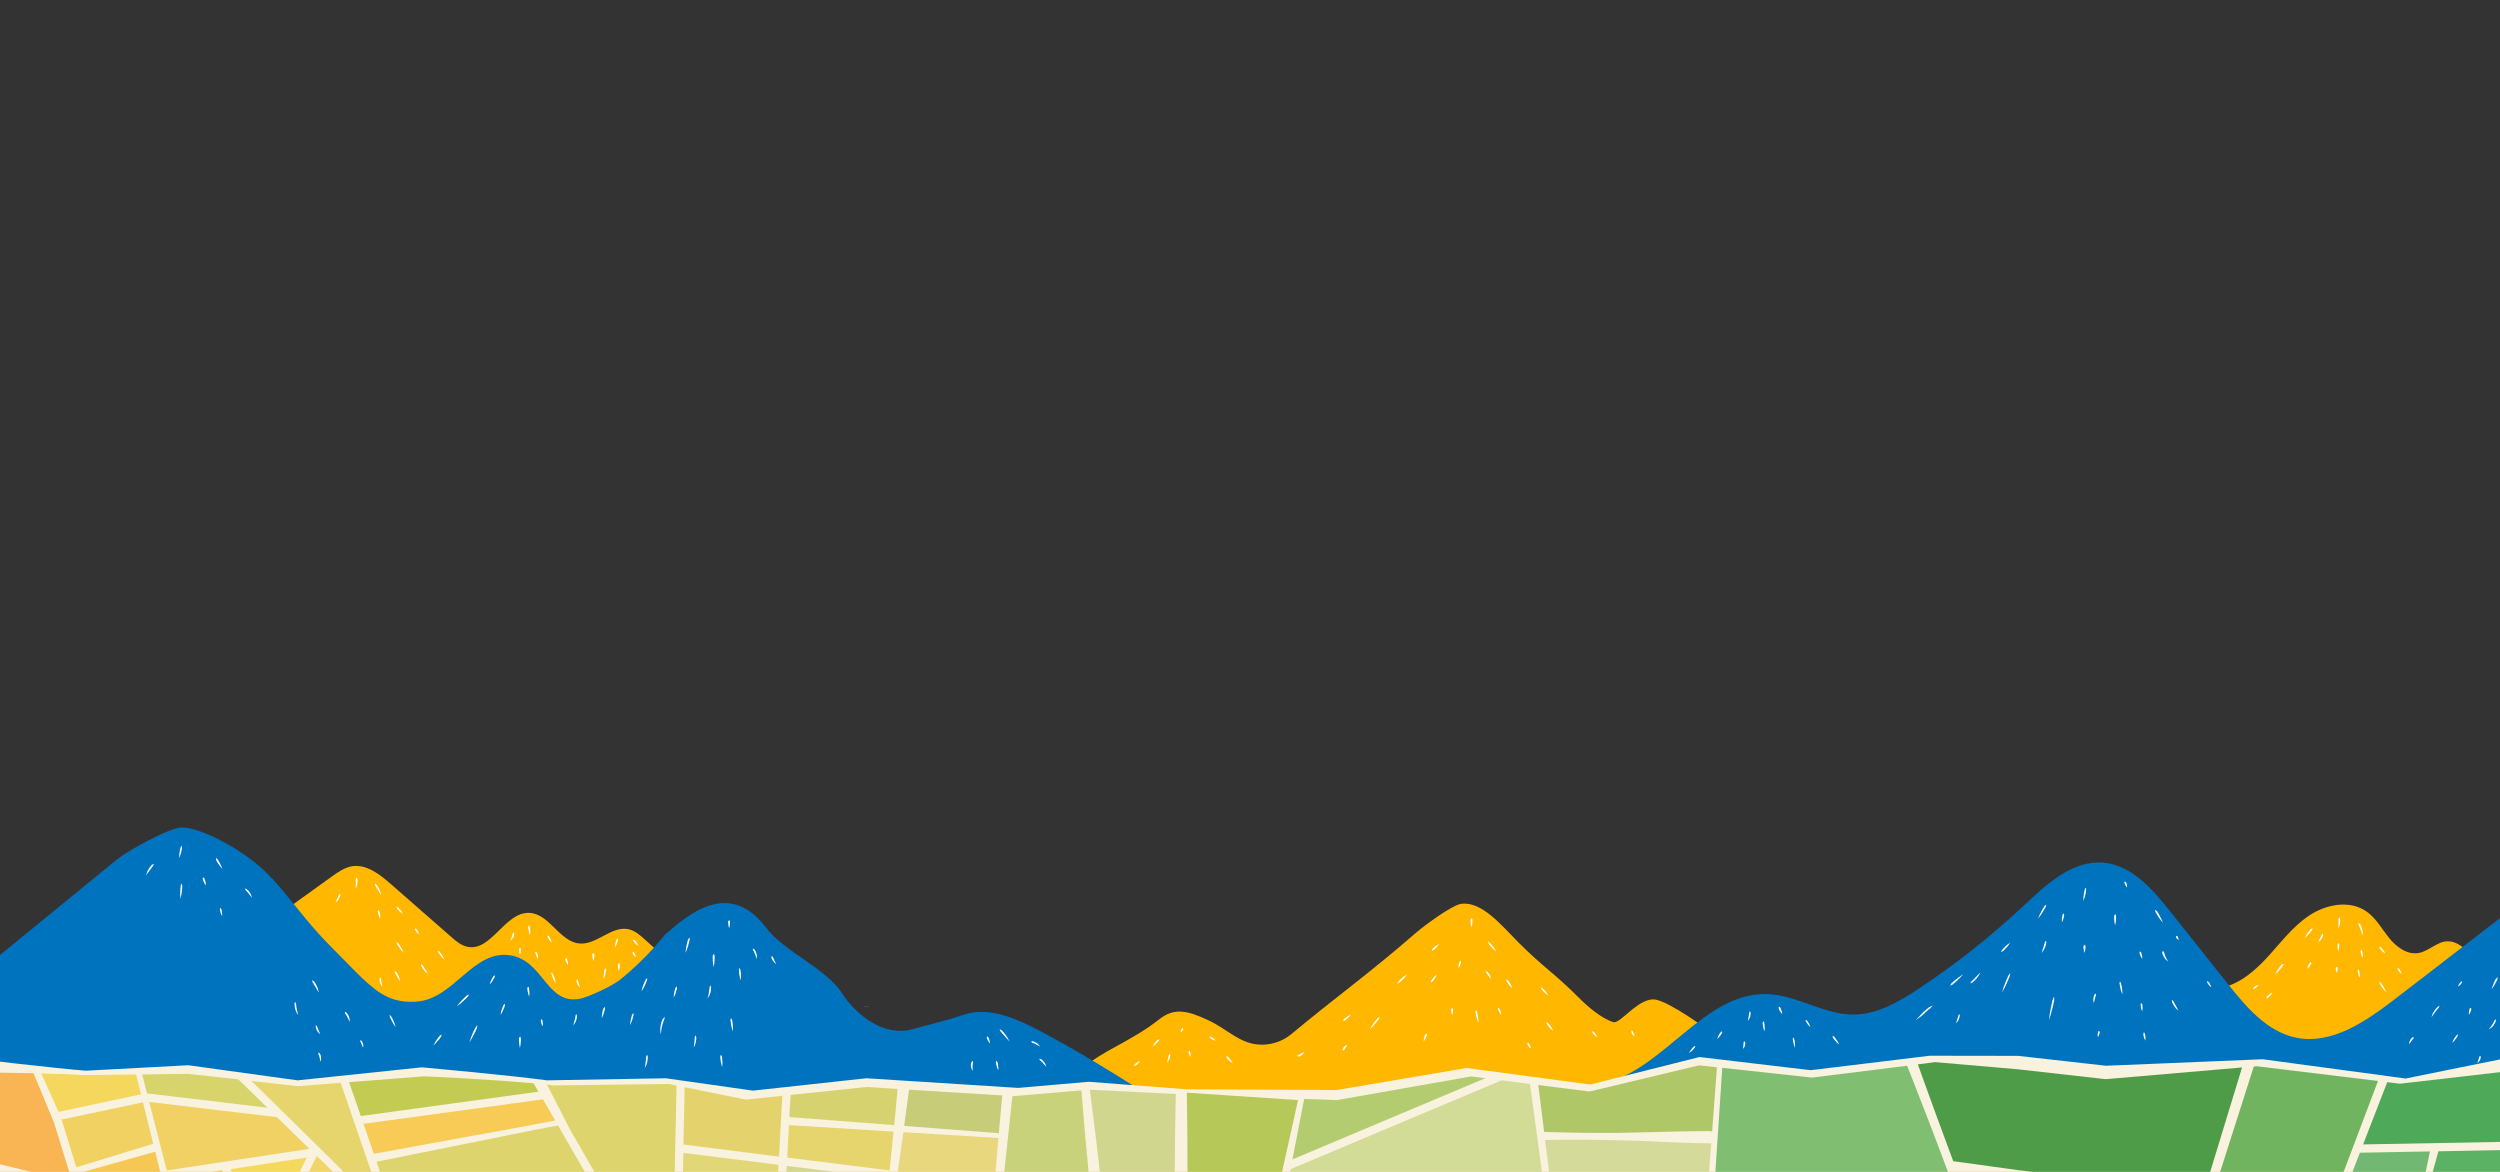 <svg xmlns="http://www.w3.org/2000/svg" xmlns:xlink="http://www.w3.org/1999/xlink" viewBox="0 0 1920 900" style="enable-background:new 0 0 1920 900" xml:space="preserve"><rect x="0" y="0" width="1920" height="900" fill="#333333" stroke="none"/><style>.st1{fill:#8f8f8f}.st2{fill:#fff}.st3{fill:#ffb700}.st4{fill:#ef3333}.st5{fill:#061116}.st6{fill:#ff8500}.st9{fill:#0073be}.st40{fill:#ded46e}.st78{fill:#e6d46d}</style><switch><g><g id="房子"><path class="st1" d="M-1.6 821h1923.2v11.6H-1.6z"/><path class="st2" d="M-1.6 832.6h1923.2v46.2H-1.6z"/><path class="st3" d="M-1.6 878.7h1923.2v23.1H-1.6z"/><path class="st1" d="M772.9 862.6h11.5v1h-11.5z"/><path class="st4" d="M773.9 856.5h-3.5l.1-.5.5-2.4.4-1.9c.1-.3.4-.6.7-.6h.2c.3 0 .6.2.7.6l.4 1.9.5 2.4v.5zm3.2 6.1v1h-10.2v-1h2.2l.6-2.6.2-1.3h4.4l.3 1.3v.2l.2.7.3 1.7z"/><path class="st3" d="m774.3 858.7-.4-2.2h-3.5l-.5 2.2z"/><path class="st1" d="M1369.9 862.6h18.7v1h-18.7z"/><path class="st4" d="M1381.8 856.5h-3.5l.1-.5.5-2.4.4-1.9c.1-.3.4-.6.7-.6h.2c.3 0 .6.2.7.6l.4 1.9.5 2.4v.5zm3.2 6.1v1h-10.1v-1h2.2l.5-2.6.3-1.3h4.4l.2 1.3.1.2.1.7.3 1.7z"/><path class="st3" d="m1382.3 858.7-.5-2.2h-3.5l-.4 2.2z"/><path class="st1" d="M1751 862.6h18.7v1H1751zm48.2 0h49.2v1h-49.2z"/><g id="XMLID_1_"><path transform="rotate(-180 1844.118 853.664)" class="st5" d="M1843 843.7h2.2v19.9h-2.2z"/><path class="st5" d="M1754.3 843.7h2.2v19.9h-2.2z"/><path class="st3" d="M1754.3 848.3h90.9v3.7h-90.9z"/><path class="st4" d="M1765.5 848.3h-6.6l-2.6 3.7h6.6zm12.9 0h-6.6l-2.6 3.7h6.6zm12.9 0h-6.6l-2.6 3.7h6.6zm12.9 0h-6.5l-2.6 3.7h6.5zm13 0h-6.6l-2.6 3.7h6.6zm12.9 0h-6.6l-2.6 3.7h6.6zm12.9 0h-6.5l-2.6 3.7h6.5z"/></g><path class="st3" d="M514.7 821h-47.6c3.6-4 8.8-6.8 13.7-6.8 2.5 0 4.5.7 6.1 2 4.3-5.9 11.4-10 18-10 8.3-.1 12.6 6.5 9.8 14.8z"/><path class="st3" d="M525.6 821h-18.7c2.4-2.3 5.7-3.7 9.3-3.7 3.6 0 6.9 1.4 9.4 3.7z"/><path class="st6" d="M515.6 815.7h-.3c-1.8 0-3.5.8-4.6 2.1h9.6c-1.3-1.3-3-2.1-4.7-2.1zm-22.3-2.5h-.1c-.7 0-1.4.6-1.8 1.5h3.7c-.4-1-1.1-1.5-1.8-1.5zm261.6-7.1c-4.4-4.1-11.2-4.1-15.4-.2l-16 14.9 47.3.2-15.9-14.9z"/><path class="st3" d="M759.3 821h-72c1.4-3.4 6.2-6 11.1-6 2.8 0 5 .8 6.4 2.2 3.6-7.8 10.7-13.6 17.2-13.6 5 0 8.4 3.5 9.3 8.7.9-.4 1.9-.7 2.8-.7 3.2 0 5.1 2.8 4.8 6.7 2.5-.7 5.3-1.1 8.2-1.1 5.6 0 10.1 1.5 12.2 3.8z"/><path class="st6" d="M762.9 820.9h21.5c-6-5.8-15.5-5.8-21.5 0zm-42.9-3.3h-6.2c.9-2.5 2.4-4.2 3.8-4.2 1.5 0 2.4 1.7 2.4 4.2z"/><path class="st3" d="M753.8 811.3h-12.6c1.2-1.1 3-1.8 4.7-1.8 1.1 0 2.1.3 2.7.9 1.1-1.8 2.6-3 3.8-3 1.4 0 2 1.7 1.4 3.9z"/><defs><path id="SVGID_1_" d="M-10.5 619.2h1944.6v290.3H-10.5z"/></defs><clipPath id="SVGID_00000082332904216836099950000015166307630752068742_"><use xlink:href="#SVGID_1_" style="overflow:visible"/></clipPath><g style="clip-path:url(#SVGID_00000082332904216836099950000015166307630752068742_)"><path d="M662.2 772.4c2.1.6 4.2.9 6.2 1.1l-6.2-1.1z" style="fill:#b3d695"/><path class="st3" d="M1317.4 796c-7.6-7.2-34.5-25.8-45.4-28.2-13-2.8-27.4 18.8-32.9 17.2-8.9-2.6-20.1-12.2-26.6-18.8-18.8-18.9-27.4-23.4-46.2-42.3-13.1-13.1-28-31.7-43.9-29.8-7.3.9-28.9 17.1-34.5 21.9-35.3 30.8-63.4 50.9-96.3 78.3-5.9 4.9-13.7 7.8-21.4 8-17.2.5-26.5-11.4-42.1-18.7-16.5-7.8-26.5-9.6-37.5-1-22.4 17.6-45 24.8-58.2 37.3l7 51c174-.4 347.9-9.3 521-26.7-17.1-16.2-25.9-32-43-48.2zm-822.2-74.5c-3.6-3.3-7.4-6.6-12.2-7.8-13.1-3.1-24.6 12.1-38 10.9-15.3-1.4-23-22.8-38.4-23.5-18.9-.9-29.3 30.1-47.8 26-4.7-1-8.5-4.3-12.2-7.5-15.6-13.6-31.1-27.2-46.6-40.8-8.5-7.4-18.6-15.3-29.7-13.5-5.8 1-10.8 4.5-15.5 7.9-16.7 12-33.4 24-50 36.1L187.3 764c109.6 45.4 238.3 42.2 345.5-8.7-12.6-11.3-25.1-22.5-37.6-33.8z"/><path class="st9" d="M799.7 792.3c-18.7-9.9-40.3-19.8-60.3-12.8-9.8 3.5-28.6 8.1-38.6 10.9-21.1 6-42.6-9.7-54.5-28.1-11.9-18.4-44.4-31.9-57.6-49.4-5.4-7.2-12-13.6-20.3-17-20.5-8.2-40.2 6.5-57.9 22.1 0 0-13.6 17.9-34.5 34.6-5.6 4.5-23.9 13.2-30.9 14.5-25.2 4.6-27.4-28.7-52.6-33.3-29.1-5.3-43.6 33.8-73.1 35.5-25.9 1.5-35.5-12.5-64.8-41.8-25.8-25.8-37.6-48-58.5-64.8-18.6-14.9-43.9-27.2-56.4-27.2-9.7 0-42.2 18.3-49.8 24.5-30.1 24.6-60.1 49.1-90.2 73.7l-14.4 153.6c73.4 10.6 148.1 4.3 222.1-.5 178.9-11.5 358.3-14.1 537.6-11.4 58 .9 116.7 2.2 173-11.6-42.1-26.1-74.5-48.2-118.3-71.5z"/><path class="st2" d="M360.1 763.8c-.1.6-.5 1-.8 1.5-.1.7-.8.7-1.1 1.2-.4.4-.6.9-1.1 1.2-.7.1-.7.8-1.2 1.1-1 .5-1.5 1.5-2.4 2.1l-2.6 1.9 2-2.5c.6-.9 1.5-1.5 2.1-2.4.3-.5 1-.5 1.1-1.2.3-.4.9-.6 1.2-1 .5-.3.5-1 1.2-1.1.6-.3 1-.7 1.6-.8zm19.9-14.7c.1.5 0 .8-.1 1.1.2.5-.3.6-.4.9-.2.3-.2.7-.4.9-.6.1-.2.6-.5.9-.6.4-.6 1.2-1.2 1.6l-1.3 1.6.6-2c.1-.7.7-1.2.8-1.9 0-.4.7-.4.4-.9.1-.3.4-.5.6-.8.3-.2 0-.8.6-.8.2-.2.4-.5.9-.6zm-13.4 38.3c.1.7-.2 1.3-.3 1.9.1.7-.5 1.1-.7 1.7-.3.6-.4 1.2-.7 1.7-.7.4-.4 1.2-.8 1.6-.8 1-1 2.2-1.8 3.2l-1.9 3.2 1.2-3.5c.3-1.2 1.1-2.2 1.3-3.4.1-.6.9-.9.7-1.7.2-.6.6-1.1.9-1.6.4-.5.2-1.3.9-1.6.3-.5.6-1.1 1.2-1.5zm21-16.5c.2.5.1.8.1 1.2.3.5-.3.7-.3 1.1-.1.4-.1.8-.3 1.1-.6.2-.2.8-.5 1.1-.5.6-.5 1.4-1 2.1l-1.2 2 .4-2.3c0-.8.6-1.4.6-2.2 0-.4.6-.6.4-1.1.1-.4.4-.7.5-1 .2-.3-.1-.8.5-1 .2-.4.3-.8.8-1zm17.9-13.3c.4.3.4.6.6.9.5.3 0 .7.2 1 0 .3.3.6.2 1-.4.4.2.6.1 1-.2.7.2 1.3 0 2l-.2 2-.6-1.9c-.3-.6-.1-1.3-.5-1.9-.2-.3.3-.7-.2-1-.1-.3.1-.7 0-1 .1-.3-.4-.6 0-1 .2-.4.1-.7.4-1.1zm-6.1 38.4c.4.4.3.7.5 1.1.4.4 0 .7.1 1.1 0 .4.2.7.1 1.1-.5.4.1.7-.1 1.1-.3.7 0 1.4-.3 2.2l-.4 2.2-.4-2.2c-.3-.7 0-1.4-.3-2.2-.2-.4.4-.7-.1-1.1-.1-.4.1-.7.1-1.1.1-.4-.3-.7.1-1.1.4-.4.4-.7.7-1.1zm16.4-13.3c.4.2.4.4.6.6.5.1.1.5.2.7 0 .2.3.4.2.7-.4.3.2.4.1.7-.2.5.2.9 0 1.4l-.2 1.4-.6-1.3c-.3-.4-.1-.9-.5-1.3-.2-.2.3-.5-.2-.7-.1-.2.1-.5 0-.7.1-.2-.4-.4 0-.7.1-.3.1-.5.4-.8zm-76.6 11.8c0 .6-.3.9-.4 1.4.1.6-.6.7-.7 1.1-.3.3-.4.8-.7 1.1-.6.1-.4.8-.9 1-.8.5-1.1 1.4-1.8 2l-1.9 1.9 1.3-2.4c.3-.9 1.1-1.4 1.4-2.3.1-.5.9-.5.8-1.1.2-.4.6-.6.9-1 .4-.3.3-.9.9-1 .3-.2.6-.5 1.1-.7zm103.3-15.7c.4.4.4.8.5 1.2.4.4-.1.8 0 1.2-.1.4.1.8-.1 1.2-.5.3-.1.8-.3 1.1-.5.7-.5 1.5-1 2.1-.4.7-.9 1.3-1.4 1.8.3-.7.5-1.4.7-2.2 0-.8.6-1.4.5-2.1-.1-.4.6-.6.2-1.1 0-.4.3-.7.3-1.1.2-.4-.3-.7.2-1.1.1-.3.1-.6.4-1zm21.9-5.5c.2.4.1.8.2 1.2.3.5-.2.7-.2 1.1-.1.4 0 .8-.2 1.1-.5.2-.1.7-.3 1.1-.5.6-.4 1.4-.8 2.1l-1 2.1.2-2.3c-.1-.8.4-1.4.3-2.2-.1-.4.6-.6.2-1.1 0-.4.3-.7.4-1 .2-.3-.1-.8.4-1.1.3-.4.4-.8.8-1zm32.6-22.1c.1.6 0 1-.1 1.5.2.6-.4.8-.5 1.3-.2.4-.2.9-.4 1.3-.6.2-.2.9-.6 1.3-.6.7-.7 1.7-1.3 2.5l-1.5 2.4.7-2.7c.1-1 .8-1.7.9-2.7 0-.5.7-.7.5-1.3.1-.5.5-.8.7-1.3.3-.4.1-1 .6-1.3.3-.3.5-.7 1-1zM486.4 778c.2.5.1.9.1 1.3.3.5-.2.8-.2 1.2-.1.4 0 .8-.2 1.2-.5.3-.1.8-.4 1.2-.5.7-.4 1.6-.9 2.3l-1 2.2.3-2.4c0-.8.5-1.5.4-2.4-.1-.4.6-.7.3-1.2.1-.4.3-.7.4-1.1.2-.4-.1-.9.4-1.1.3-.5.4-.9.8-1.2zm24.1 3.1c0 .7-.2 1.2-.4 1.8.2.7-.5 1-.6 1.6-.2.5-.2 1.1-.4 1.6-.6.4-.2 1.1-.5 1.6-.5 1-.4 2.2-.7 3.3-.2 1.1-.3 2.3-.4 3.4-.2-1.1-.4-2.3-.4-3.5-.2-1.2.3-2.3.3-3.6 0-.6.7-1.1.4-1.7.1-.6.5-1.1.7-1.7.3-.5.1-1.2.8-1.6.4-.4.6-.9 1.2-1.2zm19-61.1c.2.6.1 1.1.1 1.6.3.6-.3 1-.3 1.5-.1.5-.1 1-.3 1.5-.6.4-.1 1-.4 1.5-.5.9-.5 2-1 2.9l-1.2 2.8.4-3c0-1 .5-2 .5-3 0-.5.6-.9.3-1.5.1-.5.4-.9.5-1.4.2-.5-.1-1.1.5-1.4.3-.6.4-1.1.9-1.5zm-9.8 37.5c.2.4.1.8.2 1.2.3.5-.2.7-.2 1.1-.1.4 0 .8-.2 1.1-.5.2-.1.8-.3 1.1-.5.6-.4 1.4-.8 2.1l-1 2.1.2-2.3c-.1-.8.4-1.4.3-2.2-.1-.4.6-.6.2-1.1 0-.4.3-.7.4-1 .2-.3-.1-.8.4-1.1.3-.3.4-.7.8-1zm25.8-.7c.4.4.4.9.5 1.3.4.5 0 .9 0 1.4 0 .4.1.9 0 1.4-.5.4 0 .9-.3 1.3-.5.8-.4 1.8-1 2.5-.4.8-.9 1.6-1.4 2.3.3-.8.5-1.7.7-2.5 0-.9.6-1.6.4-2.5-.1-.4.6-.8.2-1.3 0-.4.2-.8.3-1.2.2-.4-.3-.9.1-1.3.2-.5.2-.9.5-1.4zm2.7-24.2c.4.4.3.8.5 1.3.4.4 0 .8.1 1.3 0 .4.2.8.1 1.3-.5.4.1.8-.1 1.3-.3.8 0 1.7-.3 2.5l-.4 2.5-.4-2.5c-.3-.8 0-1.7-.3-2.5-.2-.4.4-.8-.1-1.3-.1-.4.1-.8.1-1.3.1-.4-.3-.8.1-1.3s.4-.9.7-1.3zm11.8-25.9c.4.3.3.5.5.8.4.3 0 .5.1.8 0 .3.2.5.1.8-.5.3.1.5-.1.8-.3.5 0 1-.3 1.6l-.3 1.5-.4-1.6c-.3-.5 0-1-.3-1.6-.2-.3.4-.5-.1-.8-.1-.3.1-.5.1-.8.1-.3-.3-.5.1-.8.2-.2.2-.4.6-.7zm7.9 36.8c.4.4.4.7.6 1.1.5.3.1.8.2 1.2 0 .4.3.8.3 1.2-.4.4.2.8.1 1.2-.2.8.2 1.6 0 2.4l-.1 2.4-.7-2.3c-.4-.8-.2-1.6-.5-2.3-.2-.4.3-.8-.2-1.2-.1-.4 0-.8 0-1.2.1-.4-.4-.7 0-1.2 0-.5 0-.9.3-1.3zm10.3-15c.5.1.7.4 1 .6.6.1.4.6.7.9.2.3.5.6.6 1-.3.5.4.6.4 1.1 0 .8.5 1.4.4 2.2 0 .8 0 1.5-.2 2.2l-.6-2.1c-.4-.6-.3-1.4-.8-1.9-.3-.3.1-.8-.4-.9-.2-.3-.2-.7-.4-1-.1-.4-.6-.4-.5-.9-.1-.4-.3-.7-.2-1.2zm14.5 5.7c.4.2.5.4.7.7.5.1.2.5.4.8.1.3.4.4.5.7-.3.5.4.4.3.8 0 .6.6 1 .7 1.6.2.5.5 1.1.8 1.6-.5-.4-1-.7-1.4-1.2-.6-.3-.6-1-1.2-1.4-.3-.2.1-.7-.5-.8-.2-.3-.1-.6-.3-.9 0-.3-.6-.4-.2-.9.1-.4 0-.6.2-1zm-31.3 47.7c.4.4.5.8.7 1.2.5.4.1.9.3 1.3 0 .4.3.8.3 1.3-.4.5.2.8.1 1.3-.2.9.3 1.7.1 2.6v2.6l-.8-2.5c-.4-.8-.2-1.7-.6-2.5-.2-.4.3-.9-.2-1.3-.1-.4 0-.9-.1-1.3.1-.4-.5-.8-.1-1.3.1-.5 0-.9.3-1.4zm-27.3 13.3c.4.4.4.8.5 1.2.4.4 0 .8.1 1.2 0 .4.1.8 0 1.2-.5.4 0 .8-.2 1.2-.4.8-.3 1.6-.7 2.4-.3.8-.7 1.5-1 2.2l.3-2.4c-.1-.8.4-1.5.2-2.4-.1-.4.5-.7.1-1.2 0-.4.2-.8.2-1.2.1-.4-.3-.8.1-1.2.1-.2.1-.6.4-1zm-37.2 14.9c.4.4.4.9.5 1.3.4.5-.1.9 0 1.3 0 .4.1.9 0 1.3-.5.4 0 .9-.2 1.3-.4.8-.3 1.8-.8 2.6l-1.2 2.4c.2-.9.3-1.7.4-2.6 0-.9.4-1.7.3-2.6-.1-.4.5-.8.1-1.3 0-.4.2-.8.2-1.3.2-.4-.3-.9.2-1.3.2-.2.2-.6.5-1.1zm56.8 0c.4.4.4.7.6 1.1.5.3.1.8.2 1.2 0 .4.3.8.2 1.2-.4.4.2.8.1 1.2-.2.8.2 1.6 0 2.4l-.2 2.4-.6-2.3c-.3-.8-.1-1.6-.5-2.3-.2-.4.3-.8-.2-1.2-.1-.4.1-.8 0-1.2.1-.4-.4-.7 0-1.2.1-.5.1-.9.4-1.3zM758.1 796c.4.1.5.3.7.5.5.1.2.5.4.7.1.2.4.4.4.6-.3.4.3.4.2.7-.1.6.4.9.3 1.5l.2 1.5-.9-1.2c-.4-.4-.3-.9-.8-1.3-.3-.2.2-.6-.3-.7-.1-.2-.1-.5-.2-.7 0-.3-.5-.3-.2-.7 0-.3-.1-.5.2-.9zm9.6-5.6c.6.1 1 .5 1.4.8.7.1.7.8 1.1 1.1.3.4.8.7 1.1 1.1 0 .7.8.7.9 1.2.4 1 1.3 1.6 1.7 2.6l1.4 2.7-2.1-2.3c-.8-.7-1.2-1.6-2.1-2.3-.5-.3-.3-1-1-1.1-.4-.3-.6-.9-.9-1.2-.2-.5-.9-.5-.9-1.2-.2-.4-.5-.8-.6-1.4zm-20.5 24.4c.2.5 0 .7.1 1.1.3.4-.2.6-.2.9-.1.3 0 .6 0 .9-.5.3.1.6-.1.9-.3.6.1 1.3-.1 1.9 0 .7.1 1.3.2 2-.4-.6-.8-1.2-1-1.8-.4-.7-.2-1.4-.5-2.1-.2-.4.4-.7 0-1.1 0-.4.2-.7.3-1 .2-.3-.1-.8.4-1 .3-.2.5-.5.9-.7zm18 0c.4.2.5.5.7.8.5.2.1.6.3.9.1.3.3.5.3.9-.4.4.2.6.1.9-.2.6.3 1.2.1 1.8v1.8l-.8-1.7c-.4-.5-.2-1.2-.6-1.7-.2-.3.3-.7-.2-.9-.1-.3 0-.6-.1-.9.1-.3-.5-.5-.1-.9.1-.3 0-.6.3-1zm32.9-1.6c.5-.1.8.1 1.2.2.6-.1.6.5.9.6.3.2.7.4.9.7-.1.6.6.4.7.8.3.7.9 1.1 1.1 1.9.3.7.5 1.4.7 2.1-.4-.6-.9-1.1-1.3-1.6-.6-.4-.8-1.1-1.4-1.5-.3-.1-.2-.8-.7-.7-.3-.2-.4-.6-.7-.8-.2-.3-.7-.2-.7-.7-.3-.3-.6-.5-.7-1zm-6.2-13.3c.4-.3.8-.2 1.1-.2.5-.3.7.3 1 .3.3.1.7.1 1 .3.1.6.7.2.9.5.5.6 1.2.7 1.6 1.4.5.5.9 1.1 1.3 1.6-.6-.4-1.2-.7-1.8-1-.7-.2-1.1-.8-1.8-.9-.4 0-.4-.7-.9-.4-.3-.1-.5-.4-.8-.5-.3-.2-.7.1-.9-.4-.2-.2-.5-.3-.7-.7zM118.1 663.5c0 .6-.3.9-.5 1.3 0 .6-.6.7-.8 1.1-.3.3-.4.8-.7 1.1-.6.1-.4.8-.8 1-.7.6-.9 1.5-1.6 2.1-.6.7-1.1 1.4-1.6 2.2.3-.9.6-1.7.9-2.6.2-.9 1-1.5 1.2-2.4.1-.5.8-.5.7-1.1.2-.4.7-.6.9-1 .4-.3.3-.9.9-1 .5-.3.8-.6 1.4-.7zm21.4-14c.3.5.2.8.2 1.3.4.5-.2.8-.1 1.2-.1.4 0 .8-.1 1.2-.5.3 0 .8-.3 1.2-.4.7-.3 1.6-.7 2.3l-.9 2.3.1-2.4c-.1-.8.4-1.5.2-2.4-.1-.4.5-.7.2-1.2 0-.4.3-.8.4-1.1.2-.4-.2-.8.3-1.1.2-.5.3-.9.7-1.3zm0 29c.3.5.3 1 .4 1.5.4.5-.1 1 0 1.5-.1.5.1 1 0 1.5-.5.5 0 1-.2 1.5-.4 1-.1 2-.5 2.9l-.6 2.9-.2-3c-.2-1 .2-2 0-3-.1-.5.5-.9.1-1.5 0-.5.2-1 .2-1.5.2-.5-.3-1 .2-1.5.2-.3.3-.8.6-1.3zm16.4-4.7c.4.1.5.4.8.6.5.1.2.5.4.8.1.3.4.5.4.7-.3.4.3.5.2.8-.1.6.4 1 .3 1.7l.2 1.7-1-1.4c-.4-.4-.4-1.1-.8-1.5-.3-.2.2-.7-.3-.8-.2-.2-.1-.6-.2-.8 0-.3-.5-.4-.2-.8.1-.4 0-.6.2-1zm10-14.8c.5.2.7.5 1 .8.6.1.4.7.7 1 .2.4.6.6.7 1-.2.6.5.6.6 1.1.2.9.8 1.4 1 2.2l.9 2.3-1.6-1.9c-.6-.6-.8-1.4-1.5-2-.4-.3-.1-.9-.7-1-.3-.3-.3-.8-.5-1.1-.1-.4-.7-.5-.5-1.1 0-.4-.2-.8-.1-1.3zm3.2 38.3c.4.2.5.4.7.7.5.2.1.5.3.8 0 .3.3.5.3.8-.4.4.2.5.1.8-.2.6.2 1 .1 1.6v1.7l-.7-1.5c-.4-.5-.2-1.1-.6-1.5-.2-.2.3-.6-.2-.8-.1-.3 0-.6-.1-.8.1-.3-.5-.4-.1-.8 0-.4-.1-.7.2-1zm18.9-14.9c.5 0 .8.2 1.2.4.6-.1.5.6.9.7.3.3.7.4.9.8-.1.6.6.5.7.9.2.8.9 1.3 1.1 2.1.3.7.5 1.5.7 2.2-.4-.6-.9-1.2-1.4-1.8-.6-.5-.8-1.3-1.4-1.7-.4-.2-.1-.8-.7-.8-.3-.2-.4-.6-.6-.9-.2-.4-.8-.3-.7-.8-.4-.4-.6-.6-.7-1.1zm54.7 105c.4.2.5.6.7.8.5.2.1.6.4.9.1.3.4.5.4.8-.3.5.3.5.3.9 0 .7.6 1.1.7 1.8.2.6.5 1.2.8 1.8-.5-.4-1-.9-1.5-1.4-.6-.4-.6-1.2-1.2-1.7-.3-.2.1-.8-.4-.9-.2-.3-.1-.7-.2-1 0-.4-.5-.6-.2-1 0-.3-.1-.6.2-1zm22.1-10.3c.5 0 .8.3 1.1.5.6 0 .4.6.8.9.2.3.6.6.7.9-.2.6.5.6.5 1.1.1.8.6 1.4.6 2.2.1.8.1 1.5.1 2.3-.2-.7-.5-1.4-.9-2-.5-.6-.4-1.4-1-1.9-.3-.2 0-.8-.5-.9-.2-.3-.2-.7-.5-1-.1-.4-.7-.4-.6-.9-.1-.4-.3-.7-.3-1.2zm-25-24.3c.6.2.8.5 1.2.8.6.1.5.8.8 1.1.2.4.6.7.8 1.1-.2.6.6.7.6 1.2.2.9.9 1.6 1 2.6.2.9.5 1.8.6 2.7-.4-.8-.9-1.6-1.4-2.4-.6-.7-.7-1.7-1.4-2.3-.4-.3-.1-1-.7-1.1-.3-.4-.3-.8-.6-1.2-.1-.4-.8-.6-.7-1.2.1-.4-.2-.7-.2-1.3zm-13.2 16.6c.4.4.4.9.6 1.3.5.4.1.9.2 1.3 0 .4.3.8.3 1.3-.4.5.3.8.2 1.3-.1.9.5 1.7.5 2.6.2.9.4 1.7.7 2.6-.5-.7-1-1.5-1.4-2.3-.6-.8-.5-1.7-1-2.5-.3-.4.2-1-.3-1.3-.1-.4 0-.9-.1-1.4.1-.5-.5-.9 0-1.4 0-.6 0-1.1.3-1.5zm50 29.6c.4 0 .6.2.9.3.5 0 .3.5.5.6.1.2.4.4.5.7-.3.4.3.5.3.8-.1.6.3 1 .2 1.6 0 .5-.1 1.1-.2 1.6-.2-.5-.3-1-.6-1.4-.4-.4-.2-1-.6-1.3-.2-.2.2-.6-.3-.6-.2-.2-.1-.5-.2-.7 0-.3-.5-.2-.3-.7-.2-.3-.3-.5-.2-.9zm22.7-19.5c.5.2.7.6 1 1 .6.2.4.8.7 1.1.2.4.5.7.7 1.1-.2.6.5.7.5 1.2.1.9.8 1.6.9 2.5l.8 2.5-1.5-2.2c-.6-.7-.7-1.6-1.4-2.3-.3-.3 0-1-.6-1.2-.2-.4-.3-.8-.5-1.2-.1-.4-.7-.6-.5-1.2-.1-.4-.3-.7-.1-1.3zm-54.8 28.9c.5 0 .7.3.9.5.6.1.3.6.5.9.1.3.4.6.5.9-.3.4.3.6.2 1-.2.7.2 1.3-.1 2-.2.7-.4 1.3-.7 1.8 0-.6 0-1.3-.1-1.9-.2-.6 0-1.2-.4-1.7-.2-.2.3-.7-.3-.8-.1-.3-.1-.6-.2-.9 0-.3-.6-.4-.3-.8 0-.3-.1-.5 0-1z"/><path class="st3" d="M1894.5 729.8c-4.3-3.5-9.2-7-14.7-6.9-8.1.1-14.3 7.6-22.3 9-8.8 1.6-17.2-4.7-22.8-11.7-5.6-7-10-15.2-17.4-20.3-12.9-8.9-31.1-5.4-44.1 3.4-13 8.7-22.4 21.7-33.1 33.2-10.7 11.4-24 21.9-39.7 23l-31.9 25.2c84.3 39.4 186.2 38.9 270-1.4-11-20.5-26-38.8-44-53.5z"/><path class="st9" d="M1982.5 698c-2.3-4.1-4.8-8.3-8.5-11.2-12.6-9.7-30.5.2-43.1 9.9-30.5 23.5-61.1 47-91.6 70.6-22.3 17.1-48.5 35.3-76 29.6-22.3-4.6-38.3-23.6-52.4-41.4-14.8-18.6-29.5-37.1-44.3-55.7-13.6-17.1-29.7-35.5-51.4-37.3-23.7-1.9-43.5 16.6-60.8 32.9-25.1 23.5-52.2 44.9-80.8 63.9-15.3 10.1-32 19.9-50.3 19.9-22.4 0-42.6-14.6-65-15.7-49.9-2.5-80.6 59.5-129.5 69.4 46.8 23.9 509.5 36.2 821.9 52.7-12.4-65.7-35.5-129.3-68.2-187.6z"/><path d="M-17.9 813.3s60.6 7.2 83.9 9l78.6-4.2 83.9 11.6 95.5-10s68.5 6.2 96 10l91.3-1.6 67 9.5 87-9.5 116.6 7.4 54.3-4.7 75.4 5.8 115.1.5 99.6-16.9 95 12.7 83.9-21.1 85.4 10.1 91.4-11.1 67.9.1 67.6 7.6 120.3-5 109.7 14.8 78-15.8V1206H-15.8l-2.1-392.7z" style="fill:#f8f2de"/><path d="m188.7 987.6 55.8-4.6c11.1-31.2 22.9-66.5 23-70.6l-14.2-14.8-10-9.8-24.8 49.9-29.8 49.9z" style="fill:#efd56a"/><path style="fill:#f2d164" d="m128.1 898.9 109.5-16.6-24.9-24.3-98.1-11.7z"/><path style="fill:#f2d163" d="m109.8 846.6-62.5 13.2 11.3 36.7 59.1-18.1z"/><path d="m1771 970.9 20.2-47.9 18.8-49.7c5.4-14.4 10.9-28.7 16.3-43.1l-93-11.3-2.4.2-46.1 144.4 86.2 7.4z" style="fill:#71b460"/><path d="M1497.2 884c1 2.6 2 5.2 2.9 7.8l50 6.9c16.2 1.8 32.4 3.8 48.6 4.4 16.3.9 32.5 1.3 48.8 2.3 15.7.9 31.4 2.1 47 4.2l27.4-89.8-104.7 9-67.6-7.6-63.4-5.5-13.3 1.7c1.3 3.5 2.5 7.1 3.8 10.6 6.8 18.7 13.5 37.4 20.5 56z" style="fill:#4f9c48"/><path style="fill:#f6c755" d="m119.2 884.5-59.1 16.6 7.6 24.6 58.9-11.3z"/><path d="M394.2 866.6c10.7-2 21.4-3.9 32.1-6.1l-9.3-16.2-137.8 18.8 7.9 23 70.6-12.9 36.5-6.6z" style="fill:#f8ca56"/><path class="st40" d="m442.3 888.2-13.7-23.8c-11.2 1.9-22.4 4.3-33.6 6.5l-36.3 7.3-69.5 14 17.5 50.8 119.8 2.1 43.6-8.8-27.8-48.1z"/><path d="m1854.2 938.8 1.9-8.3 3.8-16.6c2.2-9.9 4.3-19.7 6.3-29.6l-53.8 1-15.5 40-3 7.1 59.8 8.6.5-2.2z" style="fill:#71b873"/><path d="m1814.9 878.9 110.4-2v-54.1l-82.2 9.5-9.7-1.2c-5.8 14.9-11.5 29.8-17.3 44.6l-1.2 3.2z" style="fill:#4ea958"/><path d="m1864.5 915-4.1 16.5-2 8.3-.4 1.8 67.4 9.7v-68.1l-52.7 1c-2.9 10.2-5.7 20.5-8.2 30.8z" style="fill:#5cb264"/><path style="fill:#e8d77d" d="m689.5 899.7 74.3 9.3 3-35-73-4.5z"/><path style="fill:#d4d78f" d="m603.5 909.8 156.8 39.7 3-34.2-159.1-19.9z"/><path class="st78" d="m686.2 869.1-80.3-5-1.3 24.9 78.6 9.9z"/><path style="fill:#d6d46a" d="M205.3 850.7 183.1 829l-38.8-4.3-35.1.5 3.7 14.5z"/><path d="m108.3 840.4-3.8-15.2-40.4.5c-7.9-.6-20-1-32.4-1.3L45 853.9l63.3-13.5z" style="fill:#f4d75c"/><path style="fill:#e2d777" d="m594.6 956.9 3.3-62.3-73.1-9.2-.9 41.9 41.3 18.1z"/><path class="st78" d="m296.8 933.9-35.2-102.3-32.8 2.6-35.6-4 64.2 63.2z"/><path d="m-1.6 893.8 57.1 13.8L41.4 862l-15.7-37.8c-9.8-.2-19.5-.3-27.3-.4v70z" style="fill:#f9b453"/><path d="m413.5 838.4-3.7-6.4c-32.5-3.1-84-5.4-84-5.4l-57.7 4.5 9 26 136.4-18.7z" style="fill:#c3cb53"/><path style="fill:#b3cc6f" d="m1140.6 828.1-10.8-1.4-103.2 18.2-25-.9-9 46.4z"/><path d="m911.7 937.5-.2 17.2-.1 8.6v3.6l69.2-12.4-.4-34.7 16.7-74.9-85.4-5.7c.4 21.3.5 42.6.5 63.8 0 11.6-.3 23-.3 34.5z" style="fill:#b6c858"/><path d="m849.9 946.1 2 18.8 1 9.4c.1 2 .6 4 .5 6.1l49.2-10.2c-.1-.4-.2-.9-.2-1.3V956l-.1-17.2c0-11.5-.2-22.9-.1-34.4.1-21.4.3-42.8.8-64.2l-66-3.3c3.1 23.9 6 47.8 8.7 71.7l4.2 37.5z" style="fill:#d0d68e"/><path d="M1314.2 878c-.8.2-1.5 0-2.3.1l-4.2-.1-8.3-.2c-5.5-.1-11.1-.4-16.6-.6-11.1-.4-22.1-1.1-33.2-1.3-11.1-.4-22.2-.4-33.2-.6-9.9 0-19.9 0-29.8.2l3.2 25.3 1.7 13.1.8 6.5.6 3.9 117.5 4.5 3.8-50.8z" style="fill:#d4db9a"/><path style="fill:#fac952" d="M198.1 958.1 170.7 899l.5-.3-41.5 6.3 23.4 85.5 27.8-2.2 18.1-30.6z"/><path d="m987.6 916.3 199.9 7.7c-.1-1-.3-2-.4-3l-.9-6.5-1.8-13-3.5-26.1-5.9-42.9-21.8-2.8-162 68.2-3.6 18.4z" style="fill:#d2dc97"/><path d="M1216.5 870c11.1 0 22.2.2 33.2-.1 11.1-.1 22.2-.6 33.2-.8 5.5-.1 11.1-.3 16.6-.3l8.3-.1h4.2c1 .1 1.9-.2 2.9.4l3.7-49.4-13.8-1.5-84.1 20.1-39.3-5 4.5 36c10.1.3 20.4.6 30.6.7z" style="fill:#afc766"/><path d="m1395.7 1047 147.5-17.7-11.5-31.1c-6.9-18.6-13.5-37.3-20.1-56-6.6-18.7-13.7-37.2-20.7-55.8-6.9-18.6-14.2-37.1-21.4-55.6l-4.8-12.3-73.2 9.1-68.8-7.5-15.7 237.5c29.6-3.5 59.2-7.1 88.7-10.6z" style="fill:#80be71"/><path style="fill:#d6d26f" d="m686.7 864.1.4-3.3 1.8-19.2.4-5.3-23.6-1.5-58.5 6.1-1 17z"/><path style="fill:#e4d36c" d="m598.3 888.3 2.5-46.7-27.9 2.9-47.1-9.5-.9 44z"/><path class="st40" d="m476.7 935 40.9-8.3 2-93-5.8-1.2-88.6 1.1c-1.5-.2-3.3-.4-5.1-.6l17.9 34.9 38.7 67.1z"/><path style="fill:#c6cc77" d="m694.8 861.8-.4 2.9 72.7 5.6 2.6-29-71.6-4.4-.7 5.6z"/><path d="m762.6 996.3 44.5-6.3 37.6-7.8c-.9-2.2-.7-4.6-1.1-6.9l-1-9.4-1.9-18.8-3.8-37.6c-2.3-24-4.5-48.1-6.4-72.1l-53 4.5-5.8 54.3-9.1 100.1z" style="fill:#c7d27a"/><path style="fill:#f5d95d" d="m215.8 929.3 19.8-40.3-58.5 8.9 25.2 54.2z"/><path class="st2" d="M1497.7 757c.2-.6.6-1 .9-1.5.1-.7.9-.7 1.2-1.2.4-.4.7-.9 1.2-1.2.7 0 .8-.8 1.3-1 1-.5 1.7-1.5 2.7-2l2.8-1.9-2.3 2.5c-.7.9-1.7 1.4-2.4 2.4-.3.5-1.1.4-1.2 1.1-.4.4-.9.6-1.3 1-.5.3-.6 1-1.3 1-.5.3-.9.7-1.6.8zm15.5-1.8c.2-.6.5-.9.8-1.3.1-.6.7-.6 1-1 .4-.3.6-.8.9-1.1.7 0 .6-.8 1-1 .9-.5 1.3-1.4 2.1-2 .7-.7 1.4-1.4 2-2.1-.4.9-.9 1.7-1.4 2.6-.4.9-1.3 1.5-1.7 2.4-.2.5-1 .4-1 1.1-.3.4-.8.6-1.1.9-.4.2-.5.9-1.2.9-.4.3-.8.6-1.4.6zm23.7-24.1c0-.5.3-.8.5-1.2 0-.6.6-.6.8-1 .3-.3.4-.7.8-1 .6 0 .5-.7.9-.9.8-.4 1.1-1.2 1.9-1.6l2-1.5-1.4 2.1c-.4.8-1.2 1.2-1.6 2-.2.4-.9.3-.8.9-.2.3-.7.5-1 .8-.4.2-.3.8-.9.8-.4.2-.7.6-1.2.6zm6.9 16.4c.1.8-.2 1.4-.4 2.1.1.8-.6 1.2-.7 1.9-.3.6-.4 1.3-.7 1.9-.7.4-.4 1.3-.8 1.8-.8 1.1-1 2.5-1.8 3.6l-1.9 3.5 1.2-3.9c.3-1.4 1.1-2.5 1.4-3.8.1-.7.9-1.1.7-1.9.2-.6.6-1.2.9-1.8.4-.6.2-1.4.9-1.8.4-.6.7-1.2 1.2-1.6zm27.7-52.8c0 .7-.2 1.1-.4 1.6.1.7-.5.9-.7 1.4-.3.4-.4 1-.7 1.4-.6.2-.4 1-.8 1.3-.8.8-1 1.8-1.8 2.6l-1.9 2.6 1.2-2.9c.3-1 1.1-1.8 1.4-2.9.1-.5.9-.7.7-1.4.2-.5.6-.8.9-1.3.4-.4.2-1.1.9-1.3.3-.4.6-.8 1.2-1.1zm-.2 27.7c.3.5.2.9.2 1.3.3.5-.2.8-.2 1.3-.1.4-.1.9-.2 1.3-.6.3-.1.8-.4 1.2-.6.7-.6 1.6-1.2 2.3l-1.5 2.1c.3-.8.5-1.6.7-2.4.1-.9.7-1.5.7-2.4 0-.4.6-.6.3-1.2.1-.4.4-.7.5-1.1.2-.4-.1-.9.4-1.2.2-.5.3-.9.7-1.2zm6.3 43.1c.2.8 0 1.6 0 2.4.3.9-.4 1.5-.4 2.3-.2.7-.2 1.5-.4 2.3-.6.6-.2 1.5-.6 2.2-.6 1.4-.7 3-1.2 4.4l-1.4 4.4.6-4.6c.1-1.6.7-3 .8-4.6 0-.8.7-1.4.4-2.3.1-.8.5-1.5.6-2.2.3-.7 0-1.6.6-2.2.3-.7.4-1.5 1-2.1zm24.3-83.8c.3.5.2.9.2 1.4.4.5-.2.8-.1 1.3-.1.4 0 .9-.1 1.3-.5.3 0 .9-.3 1.3-.4.8-.3 1.7-.7 2.5l-.9 2.5.1-2.6c-.1-.9.4-1.7.2-2.6-.1-.5.6-.8.2-1.3 0-.4.3-.8.4-1.2.2-.4-.2-.9.3-1.2.2-.6.3-1.1.7-1.4zm-.9 43.8c.4.3.3.5.5.8.4.3 0 .5.1.8 0 .3.2.5.1.8-.5.3.1.5-.1.8-.3.5 0 1-.3 1.6l-.4 1.6-.4-1.6c-.3-.5 0-1-.3-1.6-.2-.3.4-.5-.1-.8-.1-.3.1-.5.1-.8.1-.3-.3-.5.1-.8.3-.3.3-.5.7-.8zm23.5-23.5c.4.4.3.7.5 1.1.4.4 0 .7.1 1.1 0 .4.2.7.1 1.1-.5.4.1.7-.1 1.1-.3.7 0 1.4-.3 2.2l-.4 2.2-.4-2.2c-.3-.7 0-1.4-.3-2.2-.2-.4.4-.7-.1-1.1-.1-.4.1-.7.1-1.1.1-.4-.3-.7.1-1.1.3-.4.3-.7.7-1.1zm3.6 51.7c.4.4.5.8.7 1.2.5.3.1.8.3 1.2.1.4.3.8.4 1.2-.4.5.3.8.2 1.3-.1.9.3 1.7.2 2.6l.1 2.6-.9-2.5c-.4-.8-.3-1.7-.7-2.5-.2-.4.2-.9-.3-1.3-.1-.4 0-.9-.1-1.3 0-.4-.5-.8-.1-1.3.1-.2 0-.7.2-1.2zm33-23.5c.4.3.5.7.7 1 .5.3.2.8.4 1.1.1.4.4.7.5 1-.3.5.4.7.4 1.1.1.8.7 1.4.9 2.1.3.7.7 1.4 1.1 2.1-.6-.5-1.2-1.1-1.8-1.7-.7-.5-.8-1.4-1.5-2-.3-.3 0-.9-.6-1.1-.2-.4-.2-.8-.3-1.2 0-.4-.6-.7-.3-1.2.3-.3.2-.7.5-1.2zm-317.2 46.5c.4.3.3.7.5 1 .4.4-.1.7 0 1 0 .3.1.7 0 1-.5.3 0 .7-.2 1-.4.6-.3 1.3-.8 1.8-.3.6-.7 1.1-1.1 1.6.2-.6.3-1.3.4-1.9 0-.7.4-1.2.3-1.9-.1-.3.5-.5.1-.9 0-.3.2-.6.2-.9.2-.3-.3-.6.2-.9 0-.3 0-.6.4-.9zm10.3 7.6c.4.3.4.6.6.9.5.3.1.7.2 1 0 .3.3.6.2 1-.4.4.2.6.1 1-.2.7.2 1.3 0 2l-.1 2-.7-1.9c-.4-.6-.1-1.3-.5-1.9-.2-.3.3-.7-.2-1-.1-.3.1-.7 0-1 .1-.3-.4-.6 0-1 .1-.4.1-.8.4-1.1zm32.5-1c.4 0 .6.3.9.4.5 0 .3.5.5.7.1.2.5.4.6.6-.2.5.4.4.4.7.1.6.6.9.7 1.6l.6 1.6-1.2-1.2c-.5-.3-.6-1-1.1-1.3-.3-.1 0-.7-.5-.7-.2-.2-.2-.5-.3-.8 0-.3-.6-.3-.4-.8-.2-.1-.3-.4-.2-.8zm-9.6 13.5c.4.3.5.6.7.9.5.2.1.7.3 1 0 .3.3.6.3 1-.4.4.2.6.1 1-.2.7.2 1.3.1 2v2l-.7-1.9c-.4-.6-.2-1.3-.6-1.9-.2-.3.3-.7-.2-1-.1-.3 0-.7-.1-1 .1-.3-.5-.6-.1-1-.1-.4-.1-.7.2-1.1zm30.4-1.3c.5.1.7.4 1 .6.6 0 .4.6.7.8.2.3.6.5.7.8-.1.6.5.5.6.9.2.7.9 1.1 1.1 1.8l1 1.9-1.6-1.4c-.6-.4-.8-1.2-1.5-1.5-.4-.2-.1-.8-.7-.8-.3-.2-.3-.6-.6-.9-.1-.4-.7-.4-.6-.9 0-.5-.2-.8-.1-1.3zm-105.5 7.8c0 .5-.2.7-.3 1 .1.5-.4.4-.5.7-.2.2-.3.6-.5.8-.5-.1-.3.5-.6.6-.6.3-.8.9-1.4 1.2l-1.5 1.1.9-1.6c.2-.6.9-.9 1.1-1.6.1-.4.7-.2.6-.7.2-.3.5-.4.7-.6.3-.1.2-.7.7-.6.2-.1.4-.3.8-.3zm20.5-11.2c.1.4 0 .7 0 1 .2.5-.3.5-.4.8-.2.2-.2.6-.4.8-.5 0-.2.5-.5.7-.5.3-.6 1-1.1 1.3l-1.3 1.2.6-1.6c.1-.6.6-.9.7-1.6 0-.3.6-.3.4-.7.1-.3.4-.4.6-.6.3-.2 0-.7.5-.7.3-.3.4-.5.9-.6zm17.1 7.6c.4.2.4.5.6.7.5.2 0 .5.1.8 0 .3.2.5.1.8-.5.2.1.5-.2.8-.4.5-.2 1-.6 1.5-.3.4-.6.9-1 1.2.1-.5.2-1 .2-1.5-.1-.5.3-.9.1-1.4-.1-.2.5-.4 0-.7 0-.2.2-.4.2-.7.1-.2-.4-.4.1-.7.1-.3.1-.5.4-.8zm26.6-26.6c.4.1.5.3.8.5.5 0 .2.5.4.7.1.2.4.4.4.7-.3.4.3.4.3.8 0 .6.5 1 .4 1.6l.3 1.6-1-1.3c-.5-.4-.4-1-.9-1.3-.3-.2.1-.6-.4-.7-.2-.2-.1-.5-.2-.8 0-.3-.5-.3-.2-.7 0-.5-.1-.7.1-1.1zm118-.7c-.4.7-1 1.1-1.5 1.6-.3.8-1.1.8-1.6 1.4-.6.4-1 1-1.5 1.5-.8.1-1 1-1.6 1.4-1.2.8-2 2-3.3 2.7-1.1.9-2.3 1.7-3.5 2.5 1.1-1 2-2 3-3.1.9-1.2 2.1-1.9 2.9-3.1.4-.6 1.3-.7 1.6-1.5.5-.5 1.2-.8 1.7-1.3.6-.4.9-1.2 1.8-1.2.6-.3 1.2-.8 2-.9zm20.5 6.4c.3.4.2.7.3 1 .4.4-.2.6-.1 1-.1.3 0 .7-.1 1-.5.2-.1.7-.3.9-.5.5-.4 1.2-1 1.7l-1.2 1.5c.2-.6.4-1.2.5-1.8 0-.7.5-1.1.5-1.8-.1-.3.6-.5.2-.9 0-.3.3-.5.4-.8.2-.3-.2-.7.3-.9.1-.4.1-.7.5-.9zm163.4-10.9c.5.2.6.6.9.9.6.2.3.7.6 1.1.2.4.5.6.7 1-.2.6.5.6.6 1.1.2.8.9 1.4 1.1 2.2.4.7.7 1.5 1.2 2.2-.6-.6-1.2-1.1-1.8-1.7-.7-.5-.9-1.4-1.6-2-.4-.3-.1-.9-.7-1.1-.3-.3-.3-.8-.5-1.2-.1-.4-.7-.6-.5-1.2 0-.4-.2-.8 0-1.3zm26.9-14.3c.4 0 .6.2.8.3.5-.1.2.4.5.5.1.2.4.3.5.5-.2.4.4.3.4.6 0 .6.5.8.6 1.3l.5 1.4-1.1-.9c-.5-.2-.5-.8-1-1-.3-.1.1-.6-.4-.6-.2-.2-.2-.5-.3-.6 0-.3-.6-.2-.3-.6-.2-.3-.3-.5-.2-.9zm-40-54.8c.6.1.9.5 1.3.8.7.1.5.8.9 1.2.2.4.7.7.8 1.2-.1.6.6.8.7 1.3.2 1 1 1.6 1.2 2.6.4.9.8 1.7 1.3 2.5-.7-.6-1.4-1.3-2-2.1-.7-.7-.9-1.6-1.7-2.3-.4-.3-.1-1-.8-1.2-.3-.4-.4-.9-.6-1.3-.1-.5-.8-.6-.7-1.2 0-.5-.3-.9-.4-1.5zm235.8 54.9c.1.4 0 .5 0 .8.2.4-.3.3-.3.5-.1.2-.1.4-.3.6-.5-.1-.2.4-.4.5-.5.1-.5.7-1 .8l-1.1.7.5-1.2c.1-.5.6-.6.6-1.1 0-.3.6-.1.4-.5.1-.2.4-.2.5-.4.2-.1 0-.5.5-.4 0-.2.2-.4.6-.3zm27.3-3.2c.1.5-.1.9-.1 1.4.2.6-.4.8-.5 1.2-.2.4-.2.9-.5 1.2-.6.2-.3.8-.6 1.2-.7.7-.8 1.6-1.4 2.2l-1.5 2.2.8-2.5c.2-.9.8-1.6.9-2.5 0-.5.7-.6.5-1.2.1-.4.5-.7.7-1.1.3-.3.1-.9.7-1.1.3-.3.5-.7 1-1zm-30.5 43.9c.1.5-.1.7-.1 1.1.2.5-.4.5-.5.9-.2.3-.2.6-.5.9-.6 0-.3.6-.6.8-.6.4-.7 1.1-1.3 1.5l-1.4 1.4.8-1.8c.1-.7.8-1.1.9-1.8 0-.4.7-.3.5-.8.1-.3.5-.5.7-.7.3-.2.1-.7.6-.8.2-.4.4-.6.9-.7zm29-11.7c.2.5.1.9.1 1.3.3.6-.3.8-.4 1.2-.2.4-.2.8-.5 1.2-.6.1-.3.8-.7 1.1-.7.5-1 1.4-1.8 1.8-.7.5-1.4.9-2.1 1.3.6-.6 1.1-1.2 1.6-1.9.4-.7 1.1-1.2 1.3-2 .1-.4.8-.4.6-1 .1-.4.5-.6.6-1 .3-.3 0-.8.5-1 .2-.4.4-.7.8-1zm-43.1-10.2c-.1.6-.4.9-.6 1.3 0 .6-.6.6-.8 1-.3.3-.4.8-.7 1.1-.6.1-.4.8-.8 1-.7.5-1 1.5-1.6 2.1-.6.7-1.1 1.4-1.6 2.2.2-.9.5-1.7.9-2.6.2-.9 1-1.5 1.3-2.4.1-.5.9-.5.8-1.1.2-.4.7-.6 1-1 .4-.3.4-.9 1-.9.2-.3.5-.7 1.1-.7zm24.1 1.5c.3.3.2.5.3.8.4.3-.1.5-.1.7-.1.2.1.5-.1.7-.5.1 0 .5-.2.7-.4.4-.2.9-.6 1.3l-.8 1.3V778c-.1-.5.3-.9.1-1.4-.1-.3.5-.4.1-.7 0-.2.3-.4.3-.7.2-.2-.2-.5.3-.7.3-.1.3-.3.7-.5zm-43.8 22.6c0 .5-.2.6-.3.9.1.5-.4.3-.5.6-.2.2-.2.5-.4.7-.5-.1-.2.5-.5.6-.5.3-.5.9-1 1.3-.3.5-.7.9-.9 1.5 0-.6.1-1.2.2-1.8 0-.7.6-1.1.6-1.7 0-.4.7-.3.5-.8.2-.3.5-.4.7-.6.3-.1.2-.7.7-.6.3 0 .5-.2.9-.1zm51 14.3c.3.3.3.6.4.8.4.3-.1.5-.1.8-.1.2 0 .6-.1.8-.5.1-.1.5-.3.7-.5.4-.4 1-.9 1.3-.4.4-.8.7-1.2 1.1.2-.5.4-1 .5-1.5 0-.5.5-.8.4-1.4-.1-.3.5-.3.2-.7 0-.2.3-.4.3-.6.2-.2-.2-.5.2-.7.2-.2.2-.4.6-.6zm-319.9-109.4c.3.3.2.6.3.9.4.4-.1.6-.1.9-.1.3.1.6 0 .9-.5.2 0 .6-.2.8-.4.5-.2 1.1-.6 1.7l-.7 1.6-.1-1.8c-.2-.6.2-1.1.1-1.8-.1-.3.5-.5.1-.9 0-.3.2-.5.3-.8.2-.3-.2-.6.2-.8.3-.2.3-.5.7-.7zm47-24.5c.4.1.5.3.7.4.5 0 .1.4.3.5.1.2.3.3.3.5-.4.3.3.3.2.6-.1.5.3.8.2 1.3v1.3l-.8-1c-.4-.3-.2-.8-.7-1.1-.2-.1.2-.5-.3-.6-.1-.2 0-.4-.1-.6 0-.2-.5-.3-.1-.6.1-.2 0-.4.3-.7zm11.6 53.7c.4.1.5.4.7.6.5.1.1.5.3.7.1.2.3.4.3.7-.4.4.3.4.2.7-.1.6.3.9.2 1.5v1.5l-.8-1.3c-.4-.4-.3-1-.7-1.4-.2-.2.2-.6-.3-.7-.1-.2 0-.5-.1-.7 0-.3-.5-.4-.1-.7.1-.3.1-.5.3-.9zm28.2-12c.4.1.4.2.6.3.5 0 0 .3.2.4 0 .1.3.2.2.3-.4.3.2.2.1.4-.1.4.3.4.2.8l.3.9c-.3-.1-.6-.2-.9-.4-.4-.1-.4-.5-.8-.7-.2-.1.2-.5-.3-.4-.1-.1 0-.4-.1-.5.1-.2-.4-.2 0-.5.2-.2.1-.4.5-.6zm-62.2 44.4c.2.4.1.7.1 1 .3.4-.2.6-.2.9-.1.3 0 .6-.1.9-.5.2 0 .6-.3.9-.4.5-.2 1.2-.5 1.8-.2.6-.4 1.2-.5 1.8-.1-.6-.2-1.3-.3-1.9-.2-.7.2-1.3 0-2-.1-.4.5-.5.2-1 0-.3.3-.6.4-.9.2-.3-.1-.7.4-.9.2-.2.4-.5.8-.6zm2.6 28.7c.3.3.3.5.4.7.4.3-.1.4 0 .6-.1.2.1.4 0 .6-.5.1 0 .4-.2.6-.4.3-.1.8-.5 1.1l-.6 1.1-.2-1.3c-.2-.4.2-.8 0-1.2-.1-.2.5-.3.1-.6 0-.2.2-.4.2-.6.2-.2-.3-.5.2-.6.2-.1.2-.3.6-.4zm32.4-21.4c.4.2.4.5.6.7.5.2 0 .5.2.8 0 .3.2.5.2.8-.4.3.2.5 0 .8-.2.6.1 1-.1 1.6l-.2 1.6-.6-1.5c-.3-.5-.1-1-.4-1.5-.2-.2.3-.6-.1-.8-.1-.3.1-.5 0-.8.1-.3-.4-.5 0-.8.1-.3 0-.6.4-.9zm2 22.5c.4.2.4.5.6.7.5.2.1.5.2.8 0 .3.3.5.3.8-.4.3.2.5.1.8-.2.6.2 1 0 1.6l-.1 1.6-.7-1.5c-.4-.5-.2-1-.5-1.5-.2-.2.3-.6-.2-.8-.1-.3 0-.5 0-.8.1-.3-.4-.5 0-.8.1-.3 0-.6.3-.9zm164.7-84.2c.5.2.8.6 1.1.9.6.2.4.8.7 1.2.2.4.5.8.7 1.2-.2.6.4.8.4 1.3 0 1 .6 1.7.5 2.7.1.9.1 1.8.1 2.7-.3-.9-.6-1.7-.9-2.5-.5-.8-.4-1.7-1-2.5-.3-.4.1-1-.5-1.2-.2-.4-.2-.9-.4-1.3-.1-.5-.7-.6-.5-1.2 0-.3-.2-.7-.2-1.3zm-27.2 8.2c.2.4.1.7.1 1.1.3.5-.3.6-.3 1-.1.3-.1.7-.3 1-.6.1-.2.7-.5.9-.6.5-.6 1.2-1.2 1.6-.5.5-1 1-1.5 1.4.3-.6.6-1.2.8-1.9.1-.7.7-1.1.8-1.8 0-.4.7-.4.4-.9.1-.3.4-.5.5-.8.2-.3-.1-.7.4-.9.3-.2.4-.5.8-.7zm12.5-12.5c.4.3.4.7.6 1.1.5.3 0 .7.1 1.1 0 .4.2.7.1 1.1-.5.4.1.8-.1 1.1-.3.7-.1 1.5-.5 2.2l-.9 2.1c.1-.7.1-1.5.1-2.2-.1-.7.2-1.4 0-2.1-.1-.4.4-.7 0-1.1 0-.4.1-.7.1-1.1.1-.4-.4-.7.1-1.1.1-.4 0-.7.4-1.1zm16.7 25c.4.2.5.4.7.7.5.2.1.5.3.8.1.3.3.5.3.8-.4.4.2.5.1.8-.2.6.3 1 .1 1.6v1.7l-.8-1.5c-.4-.5-.2-1.1-.6-1.5-.2-.2.3-.6-.2-.8-.1-.2 0-.6-.1-.8.1-.3-.5-.4-.1-.8.1-.4.1-.6.3-1zm14-2.2c.5 0 .7.2 1 .3.5-.1.4.5.7.6.2.2.5.3.7.6-.1.5.5.4.6.7.2.6.8.9 1 1.5l.9 1.6-1.5-1.1c-.6-.3-.8-.9-1.4-1.2-.3-.1-.1-.7-.6-.6-.2-.2-.3-.5-.5-.8-.1-.3-.7-.2-.5-.7-.2-.3-.4-.5-.4-.9zm-.1 26.6c.5.2.8.5 1.1.8.6.1.4.7.8 1 .2.4.6.6.8 1-.1.6.6.6.7 1.1.2.9.9 1.4 1.2 2.3l1.1 2.4-1.7-1.9c-.7-.6-.9-1.4-1.6-2-.4-.3-.1-.9-.7-1-.3-.3-.4-.8-.6-1.1-.1-.4-.8-.5-.6-1.1-.3-.6-.5-.9-.5-1.5zm14.3-10.3c.4 0 .6.2.8.3.5 0 .2.4.5.5.1.2.4.3.5.5-.2.4.4.3.3.6 0 .6.5.8.6 1.3l.4 1.4-1.1-1c-.5-.2-.5-.8-1-1-.3-.1.1-.6-.4-.6-.2-.2-.1-.5-.3-.7 0-.3-.5-.2-.3-.6 0-.1-.1-.3 0-.7zm-65.4-30.6c0 .6-.2.9-.4 1.3.1.6-.5.6-.7 1-.3.3-.4.8-.7 1-.6 0-.4.7-.8.9-.7.5-1 1.3-1.7 1.8l-1.8 1.7 1.2-2.2c.3-.8 1-1.3 1.3-2.1.1-.4.8-.4.7-1 .2-.4.6-.6.9-.9.3-.2.2-.9.8-.9.4-.2.7-.6 1.2-.6zm-21.8 27.7c-.4.4-.7.5-.9.9 0 .6-.6.6-.7 1-.3.3-.4.8-.7 1.1-.6.1-.5.8-.9 1-.8.5-1.1 1.4-1.8 2l-2 1.9 1.3-2.4c.3-.9 1.1-1.4 1.4-2.3.1-.5.9-.5.8-1.1.2-.4.7-.6.9-1 .4-.3.3-1 1-1 .5-.1 1.1-.4 1.6-.1zm20.7-1.6c.2.4.1.6.1.9.3.4-.3.4-.3.7-.1.2-.1.5-.3.7-.5 0-.1.5-.4.6-.5.3-.5.9-1 1.2l-1.1 1.1.4-1.5c0-.6.5-.9.5-1.5 0-.3.6-.2.3-.7.1-.2.4-.4.5-.6.2-.2-.1-.6.5-.6.3 0 .4-.3.8-.3zm21.1-14.8c.3.3.3.5.4.8.4.3-.1.5.1.8 0 .3.1.5.1.8-.5.2.1.5-.1.8-.3.5 0 1-.3 1.6l-.5 1.5-.3-1.6c-.2-.5.1-1-.2-1.6-.2-.3.4-.5 0-.8 0-.3.2-.5.2-.8.1-.3-.3-.5.1-.8.2-.2.2-.5.5-.7zm-1.3 18.3c.4.2.3.4.5.6.4.2 0 .4.1.6 0 .2.2.4.1.6-.5.2.1.4-.1.6-.3.4 0 .8-.3 1.2l-.4 1.2-.4-1.2c-.3-.4 0-.8-.3-1.2-.2-.2.4-.4-.1-.6-.1-.2.1-.4.1-.6.1-.2-.3-.4.1-.6.3-.2.3-.4.7-.6zm16.4 2.1c.4.2.4.5.6.7.5.2.1.5.2.8 0 .3.3.5.3.8-.4.3.2.5.1.8-.2.6.2 1 .1 1.6l-.1 1.6-.7-1.5c-.4-.5-.2-1.1-.6-1.5-.2-.2.3-.6-.2-.8-.1-.3 0-.5 0-.8.1-.3-.4-.5-.1-.8.1-.4.1-.6.4-.9zm-70.5 22.1c-.1-.4.1-.6.2-.9-.1-.5.4-.4.5-.6.2-.2.3-.5.5-.7.5.1.3-.5.6-.5.6-.2.8-.8 1.4-1l1.5-.9-.9 1.5c-.2.6-.8.7-1 1.3-.1.3-.7.1-.6.6-.2.2-.5.3-.7.5-.3.1-.1.6-.7.5-.1.1-.3.3-.8.2zm-10.1-7.2c0-.4.1-.5.2-.8-.1-.5.4-.2.5-.5.2-.1.2-.4.4-.5.4.2.3-.4.6-.4.5 0 .7-.5 1.2-.6l1.3-.5-.8 1.1c-.2.5-.7.5-.9 1-.1.3-.6-.1-.5.4-.1.2-.4.2-.6.3-.2 0-.1.5-.6.3-.3.2-.4.3-.8.2zm-587.8-36.3c.5.1.8.4 1.2.7.6 0 .5.7.9.9.3.3.7.5.9.9-.1.6.6.6.8 1 .3.8 1.1 1.3 1.4 2.1l1.3 2.2-1.9-1.7c-.7-.5-1-1.3-1.8-1.8-.4-.2-.2-.9-.8-.9-.3-.3-.4-.7-.7-1-.2-.4-.8-.4-.7-1-.4-.5-.6-.8-.6-1.4zm-1.6 22.7c.5 0 .7.2 1 .3.5-.1.4.5.7.7.2.3.5.4.7.7-.2.5.5.5.5.8.1.7.7 1.1.7 1.8.2.6.3 1.3.4 1.9-.3-.5-.7-1.1-1.1-1.5-.5-.4-.5-1.1-1.1-1.4-.3-.2 0-.7-.5-.7-.2-.2-.3-.6-.5-.8-.1-.3-.6-.2-.5-.7-.1-.4-.3-.6-.3-1.1zm15.7 6.2c.5.1.7.4 1 .6.6 0 .4.6.7.8.2.3.5.5.7.8-.2.5.5.5.5.9.2.7.8 1.2 1 1.9l.8 2-1.5-1.5c-.6-.4-.8-1.2-1.4-1.6-.3-.2-.1-.8-.6-.9-.2-.3-.3-.7-.5-.9-.1-.4-.7-.4-.5-.9-.1-.4-.3-.7-.2-1.2zm26.6 6.3c.5 0 .7.3 1.1.5.6 0 .4.5.8.7.2.3.6.4.8.7-.1.6.6.4.7.8.2.7.9 1 1.2 1.7l1.1 1.8-1.7-1.3c-.7-.3-.9-1.1-1.6-1.4-.4-.1-.2-.8-.7-.7-.3-.2-.4-.6-.6-.9-.1-.3-.7-.3-.6-.8-.3-.3-.5-.6-.5-1.1zm4.1 26.5c.5.1.7.4 1.1.6.6 0 .4.6.8.8.2.3.6.5.8.8-.1.6.5.5.6.9.2.8.9 1.2 1.2 1.9l1 2-1.7-1.5c-.7-.4-.9-1.2-1.6-1.6-.4-.2-.1-.8-.7-.9-.3-.3-.3-.7-.6-1-.1-.4-.7-.4-.6-.9-.1-.3-.3-.6-.3-1.1zm-54-9.3c.4.4.5.8.7 1.2.5.3.1.9.3 1.3.1.4.3.8.4 1.3-.4.5.3.8.2 1.3-.1.9.4 1.7.3 2.6l.1 2.6-.9-2.5c-.4-.8-.3-1.7-.8-2.5-.3-.4.2-.9-.3-1.3-.1-.4 0-.9-.1-1.3 0-.5-.5-.8-.2-1.3.2-.5.1-.9.3-1.4zm17.2-1.6c.4.1.5.3.7.5.5.1.2.5.4.7.1.2.4.4.4.6-.3.4.3.4.2.7-.1.6.4.9.3 1.5l.2 1.5-.9-1.2c-.4-.4-.3-.9-.8-1.3-.3-.2.2-.6-.3-.7-.1-.2-.1-.5-.2-.7 0-.3-.5-.3-.2-.7.1-.3 0-.5.2-.9zm-77.5-18.6c.1-.6.4-.9.6-1.3 0-.6.7-.6.9-1 .3-.3.5-.7.9-1 .6 0 .6-.7 1-.9.8-.4 1.3-1.2 2.1-1.6l2.2-1.5-1.7 2.1c-.5.8-1.3 1.2-1.8 2-.2.4-.9.3-.9.9-.3.3-.7.5-1.1.8-.4.2-.4.8-1 .8-.3.4-.7.7-1.2.7zm26.4-25.3c0-.5.2-.7.4-1-.1-.5.5-.4.6-.7.2-.2.3-.6.6-.8.5.1.4-.5.7-.6.7-.2.9-.9 1.6-1.1l1.7-1-1.1 1.6c-.3.6-1 .9-1.2 1.5-.1.3-.7.2-.7.7-.2.3-.6.3-.8.6-.3.1-.2.7-.8.6-.3.1-.5.3-1 .2zm-.7 24.4c-.1-.5.1-.7.2-1.1-.2-.5.4-.5.5-.8.2-.3.3-.6.5-.9.6 0 .3-.6.6-.7.6-.3.8-1 1.4-1.4l1.5-1.3-.9 1.8c-.2.7-.8 1-1 1.7-.1.4-.7.3-.5.8-.2.3-.5.4-.7.7-.3.2-.1.7-.7.7-.2.2-.4.4-.9.5zm22.7-16.5c.3.3.2.5.3.8.4.3-.1.5-.1.7-.1.2.1.5 0 .7-.5.1 0 .5-.2.7-.4.4-.2.9-.6 1.3l-.7 1.3-.1-1.5c-.2-.5.3-.9.1-1.4-.1-.3.5-.4.1-.7 0-.2.2-.4.3-.7.2-.2-.2-.5.3-.7.1-.1.2-.3.6-.5zm8.6-32.9c.4.3.3.6.5.9.4.3 0 .6.1.9 0 .3.2.6.1.9-.5.3.1.6-.1.9-.3.6 0 1.2-.3 1.8l-.4 1.8-.4-1.8c-.3-.6 0-1.2-.3-1.8-.2-.3.4-.6-.1-.9-.1-.3.1-.6.1-.9.1-.3-.3-.6.1-.9.4-.3.4-.6.7-.9zm-34.6 88.5c.2.4.1.6.2 1 .3.4-.2.5-.2.8-.1.3 0 .6-.2.8-.5.1-.1.6-.3.8-.5.4-.4 1.1-.8 1.5l-1 1.4.2-1.7c-.1-.6.4-1 .3-1.7-.1-.3.6-.4.2-.8 0-.3.3-.5.4-.7.2-.2-.1-.6.4-.8.3-.2.4-.4.8-.6zm-36.1-12.7c0 .6-.4 1-.6 1.5 0 .7-.7.8-.9 1.3-.3.4-.5.9-.8 1.3-.7.1-.5.9-1 1.2-.9.6-1.2 1.6-2.1 2.3l-2.2 2.2 1.6-2.7c.4-1 1.3-1.6 1.7-2.6.2-.5.9-.6.9-1.2.3-.4.7-.7 1-1.1.4-.3.4-1 1-1.1.5-.5.8-.9 1.4-1.1zm55.8-6.8c.4.2.3.5.5.7.4.2 0 .5.1.7 0 .2.2.5.1.7-.5.2.1.5-.1.7-.3.5 0 .9-.3 1.4l-.4 1.4-.4-1.4c-.3-.5 0-.9-.3-1.4-.2-.2.4-.5-.1-.7-.1-.2.1-.5.1-.7.1-.2-.3-.5.1-.7.4-.3.4-.5.7-.7zm57.9 26.6c.4 0 .5.2.7.4.5 0 .2.4.4.5.1.2.4.3.4.5-.3.4.3.3.3.6-.1.5.4.8.4 1.3l.2 1.4-1-1c-.4-.3-.4-.8-.8-1-.3-.1.2-.6-.3-.6-.2-.2-.1-.5-.2-.6 0-.3-.5-.2-.2-.6 0-.3-.1-.5.1-.9zm49.5-8.7c.4 0 .6.2.9.3.5-.1.3.4.6.5.1.2.5.3.6.5-.2.5.4.3.4.6.1.6.7.8.8 1.3l.7 1.4-1.3-.9c-.5-.2-.6-.8-1.2-1-.3-.1 0-.6-.5-.6-.2-.2-.2-.5-.4-.7-.1-.3-.6-.2-.4-.7-.1-.1-.3-.3-.2-.7zm30.5-.7c.4.2.4.4.6.6.5.1.1.4.3.6 0 .2.3.3.3.5-.3.4.3.3.2.6-.1.5.4.7.4 1.2.1.4.3.8.6 1.2-.4-.2-.8-.5-1.2-.8-.5-.2-.5-.8-1-1.1-.3-.1.2-.6-.3-.6-.1-.2 0-.5-.1-.7 0-.3-.5-.4-.1-.7 0-.3 0-.5.3-.8zm-362.8 6.9c0 .5-.3.7-.4 1 .1.5-.5.4-.6.7-.2.2-.3.6-.6.8-.5-.1-.3.5-.7.7-.6.3-.8 1-1.4 1.3-.5.4-1 .9-1.4 1.3.2-.6.5-1.2.8-1.8.2-.7.9-1 1.1-1.7.1-.4.7-.2.6-.8.2-.3.6-.4.8-.6.3-.1.3-.7.8-.6.3-.2.5-.4 1-.3zm18.1-8.5c.3.3.2.4.2.6.3.3-.2.2-.1.4-.1.1 0 .3-.1.4-.5-.1 0 .3-.2.4-.4.1-.2.5-.6.7l-.8.6v-1c-.1-.4.3-.5.2-.9-.1-.2.5-.1.1-.4 0-.2.3-.2.3-.3.2-.1-.2-.4.3-.3.3-.1.4-.2.7-.2zm-10.2 19.6c.3.3.3.7.4 1 .4.4-.1.6-.1 1-.1.3 0 .7-.1 1-.5.2-.1.7-.3.9-.5.5-.4 1.2-.9 1.7l-1.2 1.5c.2-.6.4-1.2.5-1.8 0-.7.5-1.1.4-1.8-.1-.3.6-.5.2-.9 0-.3.3-.5.3-.8.2-.3-.2-.6.2-.9.2-.3.2-.6.6-.9zm15-2.3c.4.1.4.3.6.5.5.1 0 .4.2.6 0 .2.2.4.2.6-.4.3.2.4.1.6-.2.4.2.8 0 1.2l-.2 1.2-.6-1.1c-.3-.3-.1-.8-.5-1.1-.2-.2.3-.5-.2-.6-.1-.2.1-.4 0-.6.1-.2-.4-.3 0-.6.1-.3.1-.5.4-.7zm15.5-10.8c.4-.2.6-.1.9 0 .4-.3.4.3.7.3.2.1.5.1.7.3 0 .5.5.1.6.4.2.5.8.5 1.1 1l1 1.1-1.4-.4c-.5 0-.8-.5-1.3-.5-.3 0-.2-.6-.6-.3-.2-.1-.3-.4-.5-.5-.1-.2-.6 0-.6-.5-.4-.3-.6-.5-.6-.9zM942 811c.5.1.6.3.9.5.5 0 .3.5.6.7.2.2.5.3.7.6-.1.5.5.4.5.7.2.6.8.8 1.1 1.4.4.5.7 1 1.1 1.4-.6-.3-1.1-.5-1.7-.8-.6-.2-.9-.9-1.5-1.1-.3-.1-.1-.7-.7-.7-.2-.2-.3-.6-.5-.8-.1-.3-.7-.3-.5-.8.1-.4-.1-.6 0-1.1zm-71 7.7c0-.4.2-.6.3-.9-.1-.5.4-.3.5-.6.2-.2.3-.5.5-.6.5.2.3-.4.6-.4.6-.1.8-.7 1.3-.8l1.4-.7-.9 1.3c-.2.5-.8.6-1 1.2-.1.3-.6 0-.6.5-.2.2-.5.2-.7.4-.3.1-.2.6-.6.4-.2.2-.4.3-.8.2zm125.3-7.7c.2-.4.4-.5.6-.7.1-.5.5-.1.7-.3.2-.1.4-.4.6-.4.4.3.4-.3.7-.3.6 0 .8-.6 1.4-.7.5-.2.9-.5 1.4-.9-.2.5-.5 1-.8 1.5-.2.6-.9.7-1.2 1.2-.2.3-.7-.1-.7.5-.2.2-.6.1-.8.3-.3 0-.4.5-.8.2-.5-.2-.8-.1-1.1-.4zm35.1-26.9c0-.5.3-.7.5-1 0-.6.6-.4.7-.7.3-.2.4-.6.7-.7.6.1.5-.5.8-.6.7-.2 1.1-.9 1.8-1.1l1.9-1-1.4 1.6c-.4.6-1.1.8-1.5 1.5-.2.4-.8.1-.8.7-.2.3-.6.3-.9.6-.3.1-.3.7-.9.6-.2-.1-.4.1-.9.1zm0 22.8c-.3-.3-.2-.6-.2-.9-.3-.4.2-.5.2-.7.1-.2.1-.5.3-.7.5 0 .2-.5.5-.6.5-.2.6-.8 1.2-1 .5-.3.9-.5 1.4-.6-.3.4-.6.8-.8 1.2-.1.5-.7.7-.7 1.2 0 .3-.6.2-.3.6-.1.2-.3.3-.4.5-.2.2.1.5-.4.6-.3.1-.4.3-.8.4zM287.7 678.5c.6.1.8.5 1.2.8.6.1.5.8.9 1.1.2.4.7.7.8 1.1-.1.6.6.7.6 1.2.2.9.9 1.6 1 2.6l.6 2.7c-.4-.8-.8-1.6-1.3-2.4-.6-.7-.7-1.6-1.4-2.3-.4-.3-.1-1-.7-1.1-.3-.3-.4-.8-.6-1.2-.2-.4-.8-.5-.7-1.1-.1-.5-.3-.8-.4-1.4zm-26.4 7.8c.2.4.1.7.1 1.1.3.5-.3.6-.3 1-.1.3-.1.7-.3 1-.6.1-.2.7-.5.9-.6.5-.6 1.2-1.2 1.6-.5.5-1 1-1.5 1.4.3-.6.6-1.2.8-1.9.1-.7.7-1.1.8-1.8 0-.4.7-.4.4-.9.1-.3.4-.5.5-.8.2-.3-.1-.7.4-.9.3-.1.4-.5.8-.7zm12.5-12.5c.4.3.4.7.6 1.1.5.3 0 .7.1 1.1 0 .4.2.7.1 1.1-.5.4.1.8-.1 1.1-.3.7-.1 1.5-.5 2.2l-.9 2.1c.1-.7.1-1.5.1-2.2-.1-.7.2-1.4 0-2.1-.1-.4.4-.7 0-1.1 0-.4.1-.7.1-1.1.1-.4-.4-.7.1-1.1.1-.3.1-.7.4-1.1zm16.7 25.1c.4.2.5.4.7.7.5.2.1.5.3.8.1.3.3.5.3.8-.4.4.2.5.1.8-.2.6.3 1 .1 1.6v1.7l-.8-1.5c-.4-.5-.2-1.1-.6-1.5-.2-.2.3-.6-.2-.8-.1-.2 0-.6-.1-.8.1-.3-.5-.4-.1-.8.1-.4.1-.7.3-1zm14-2.3c.5 0 .7.2 1 .3.5-.1.4.5.7.6.2.2.5.3.7.6-.1.5.5.4.6.7.2.6.8.9 1 1.5l.9 1.6-1.5-1.1c-.6-.3-.8-.9-1.4-1.2-.3-.1-.1-.7-.6-.6-.2-.2-.3-.5-.5-.8-.1-.3-.7-.2-.5-.7-.2-.2-.4-.4-.4-.9zm-1.4 49.3c.5.1.7.4 1.1.6.6.1.4.6.7.9.2.3.5.6.7.9-.2.5.5.6.5 1 .1.8.7 1.4.7 2.2.2.7.3 1.5.3 2.2-.3-.7-.7-1.3-1.1-1.9-.5-.6-.5-1.3-1.1-1.9-.3-.2 0-.8-.6-.9-.2-.3-.2-.7-.4-1-.1-.4-.7-.4-.5-.9-.2-.4-.4-.7-.3-1.2zm1.3-22.6c.5.2.8.5 1.1.8.6.1.4.7.8 1 .2.4.6.6.8 1-.1.6.6.6.7 1.1.2.9.9 1.4 1.2 2.3l1.1 2.4-1.7-1.9c-.7-.6-.9-1.4-1.6-2-.4-.3-.1-.9-.7-1-.3-.3-.4-.8-.6-1.1-.1-.4-.8-.5-.6-1.1-.3-.6-.5-1-.5-1.5zm14.3-10.3c.4 0 .6.2.8.3.5 0 .2.4.5.5.1.2.4.3.5.5-.2.4.4.3.3.6 0 .6.5.8.6 1.3l.4 1.4-1.1-1c-.5-.2-.5-.8-1-1-.3-.1.1-.6-.4-.6-.2-.2-.1-.5-.3-.7 0-.3-.5-.2-.3-.6 0-.1-.1-.3 0-.7zm4.7 27.4c.5.2.7.6 1 .8.6.1.3.7.7 1 .2.3.6.6.7.9-.2.6.5.6.6 1 .2.8.9 1.2 1.2 2 .4.7.9 1.4 1.3 2-.7-.5-1.3-1-1.9-1.5-.7-.4-1-1.3-1.7-1.8-.4-.2-.1-.9-.7-1-.3-.3-.3-.8-.5-1.1-.1-.4-.7-.5-.5-1.1-.1-.3-.3-.7-.2-1.2zm12.7-10.3c.5.1.7.4 1.1.6.6 0 .4.6.7.8.2.3.6.5.8.8-.1.6.5.5.6.9.2.8.9 1.2 1.1 1.9l1 2-1.6-1.6c-.7-.4-.9-1.2-1.5-1.7-.4-.2-.1-.8-.7-.9-.3-.3-.3-.7-.6-1-.1-.4-.7-.4-.6-1-.1 0-.4-.3-.3-.8zm-43.9 20.5c.3.4.3.7.4 1 .4.3-.1.6.1.9 0 .3.2.6.2.9-.4.3.2.5.1.9-.2.6.3 1.1.3 1.7.1.6.3 1.2.5 1.8-.5-.4-.9-.9-1.3-1.5-.5-.5-.4-1.2-.8-1.8-.2-.3.3-.7-.2-1-.1-.3.1-.7.1-1 .1-.3-.3-.7.1-1 0-.4.1-.7.5-.9zm102.1-34.5c.4.3.3.6.5.9.4.4-.1.6 0 .9-.1.3 0 .7-.1 1-.5.2-.1.6-.4.9-.5.4-.6 1.1-1.2 1.5-.5.4-1 .8-1.5 1 .4-.5.7-1 .9-1.5.1-.6.7-.9.6-1.5-.1-.3.6-.4.2-.8 0-.3.3-.5.3-.8.2-.3-.3-.6.2-.8.2-.2.2-.5.5-.8zm11.5-5.5c.4.2.5.5.8.8.5.2.1.7.3 1 .1.3.3.6.3 1-.4.4.2.7.1 1-.2.7.1 1.4-.2 2.1-.2.7-.4 1.3-.6 2 0-.7-.1-1.3-.2-2-.2-.6 0-1.3-.3-1.9-.2-.3.3-.7-.2-.9-.1-.3 0-.7 0-1 .1-.3-.5-.5-.1-1 0-.4-.1-.7.1-1.1zm-6.4 17.3c.4.2.3.5.5.7.4.2 0 .5.1.7 0 .2.2.5.1.7-.5.2.1.5-.1.7-.3.5 0 .9-.3 1.4l-.4 1.4-.3-1.5c-.3-.5 0-.9-.3-1.4-.2-.2.4-.5-.1-.7-.1-.2.1-.5.1-.7.1-.2-.3-.5.1-.7.3-.2.3-.4.6-.6zm11.8 3.1c.4 0 .6.2.8.4.5 0 .2.5.4.6.1.2.4.4.4.7-.3.4.3.4.2.7-.1.6.3 1 .1 1.5l-.3 1.5c-.1-.5-.3-.9-.5-1.4-.3-.4-.1-.9-.5-1.3-.2-.2.2-.6-.3-.6-.1-.2 0-.5-.1-.7 0-.3-.5-.2-.2-.7-.1-.1-.2-.3 0-.7zm9.4-12.5c.4.1.6.3.8.4.5 0 .2.5.5.6.1.2.4.4.5.6-.3.5.4.4.3.7 0 .6.5.9.6 1.5l.4 1.6-1.1-1.2c-.5-.3-.5-.9-1-1.2-.3-.1.1-.7-.4-.7-.2-.2-.1-.5-.3-.7 0-.3-.6-.3-.3-.7-.1-.3-.2-.5 0-.9zm2.9 28.2c.5.2.6.6.9.9.5.2.2.7.5 1 .1.4.4.7.5 1-.3.5.4.7.4 1.1 0 .8.5 1.4.6 2.2l.4 2.3-1.2-2c-.5-.6-.5-1.4-1-2.1-.3-.3.1-.9-.4-1.1-.2-.3-.1-.8-.3-1.1 0-.4-.6-.6-.3-1.1-.1-.2-.3-.6-.1-1.1zm11-11c.4.1.5.4.7.5.5.1.1.5.3.7.1.2.3.4.3.6-.4.4.3.4.2.7-.1.5.3.9.2 1.4v1.5l-.8-1.2c-.4-.4-.2-.9-.7-1.3-.2-.2.2-.6-.3-.7-.1-.2 0-.5-.1-.7 0-.3-.5-.4-.1-.7.1-.2 0-.4.3-.8zm8.8 16.4c.4.3.4.5.5.8.5.2 0 .5.2.8 0 .3.3.5.3.7-.4.4.3.5.2.8-.1.6.4 1 .5 1.6.2.5.4 1.1.6 1.6-.5-.4-.9-.8-1.3-1.2-.5-.4-.5-1.1-1-1.5-.3-.2.2-.7-.3-.8-.1-.3 0-.6-.1-.9.1-.3-.4-.5 0-.9.1-.4.1-.7.4-1zm12.5-20.3c.4.3.3.5.5.8.4.3 0 .5.1.8 0 .3.2.5.1.8-.5.3.1.5-.1.8-.3.5 0 1-.3 1.6l-.4 1.6-.4-1.6c-.3-.5 0-1-.3-1.6-.2-.3.4-.5-.1-.8-.1-.3.1-.5.1-.8.1-.3-.3-.5.1-.8.4-.3.4-.6.7-.8zm18.6-11.1c.2.4.2.7.2 1 .3.4-.2.6-.2.9-.1.3 0 .6-.2.9-.5.2-.1.6-.3.9-.5.5-.3 1.2-.8 1.7l-.9 1.7.2-1.9c-.1-.7.4-1.2.3-1.8-.1-.3.6-.5.2-.9 0-.3.3-.6.4-.9.2-.3-.2-.7.4-.9.1-.2.2-.5.7-.7zm-9.3 22.8c.3.4.2.8.3 1.2.4.4-.2.7-.1 1.1-.1.4.1.7-.1 1.1-.5.3 0 .7-.2 1.1-.4.7-.2 1.4-.6 2.1l-.8 2.1V750c-.1-.8.3-1.4.1-2.2-.1-.4.5-.7.1-1.1 0-.4.3-.7.3-1.1.2-.3-.2-.8.3-1.1.2-.3.3-.7.7-1zm10.3-3.9c.4.3.3.5.5.8.4.3 0 .5.1.8 0 .3.2.5.1.8-.5.3.1.5-.1.8-.3.5 0 1-.3 1.6l-.4 1.6-.4-1.6c-.3-.5 0-1-.3-1.6-.2-.3.4-.5-.1-.8-.1-.3.1-.5.1-.8.1-.3-.3-.5.1-.8.3-.3.3-.5.7-.8zm10.9-8.6c.4.1.4.3.6.5.5.1.1.3.2.5 0 .2.3.3.3.4-.3.4.3.3.2.5-.1.5.4.6.5 1 .2.4.4.7.6 1-.4-.1-.8-.3-1.2-.5-.5-.1-.5-.7-1-.9-.3-.1.1-.6-.4-.6-.1-.2-.1-.5-.1-.7 0-.2-.5-.3-.1-.6.1-.2.1-.4.4-.6zm0-9.4c.4 0 .6.2.9.3.5-.1.3.4.6.5.1.2.5.3.6.5-.2.5.4.3.4.6.1.6.6.8.8 1.4l.6 1.4-1.3-.9c-.5-.2-.6-.8-1.2-1-.3-.1 0-.6-.5-.6-.2-.2-.2-.5-.4-.7-.1-.3-.6-.2-.4-.7 0-.2-.2-.4-.1-.8z"/></g></g></g></switch></svg>